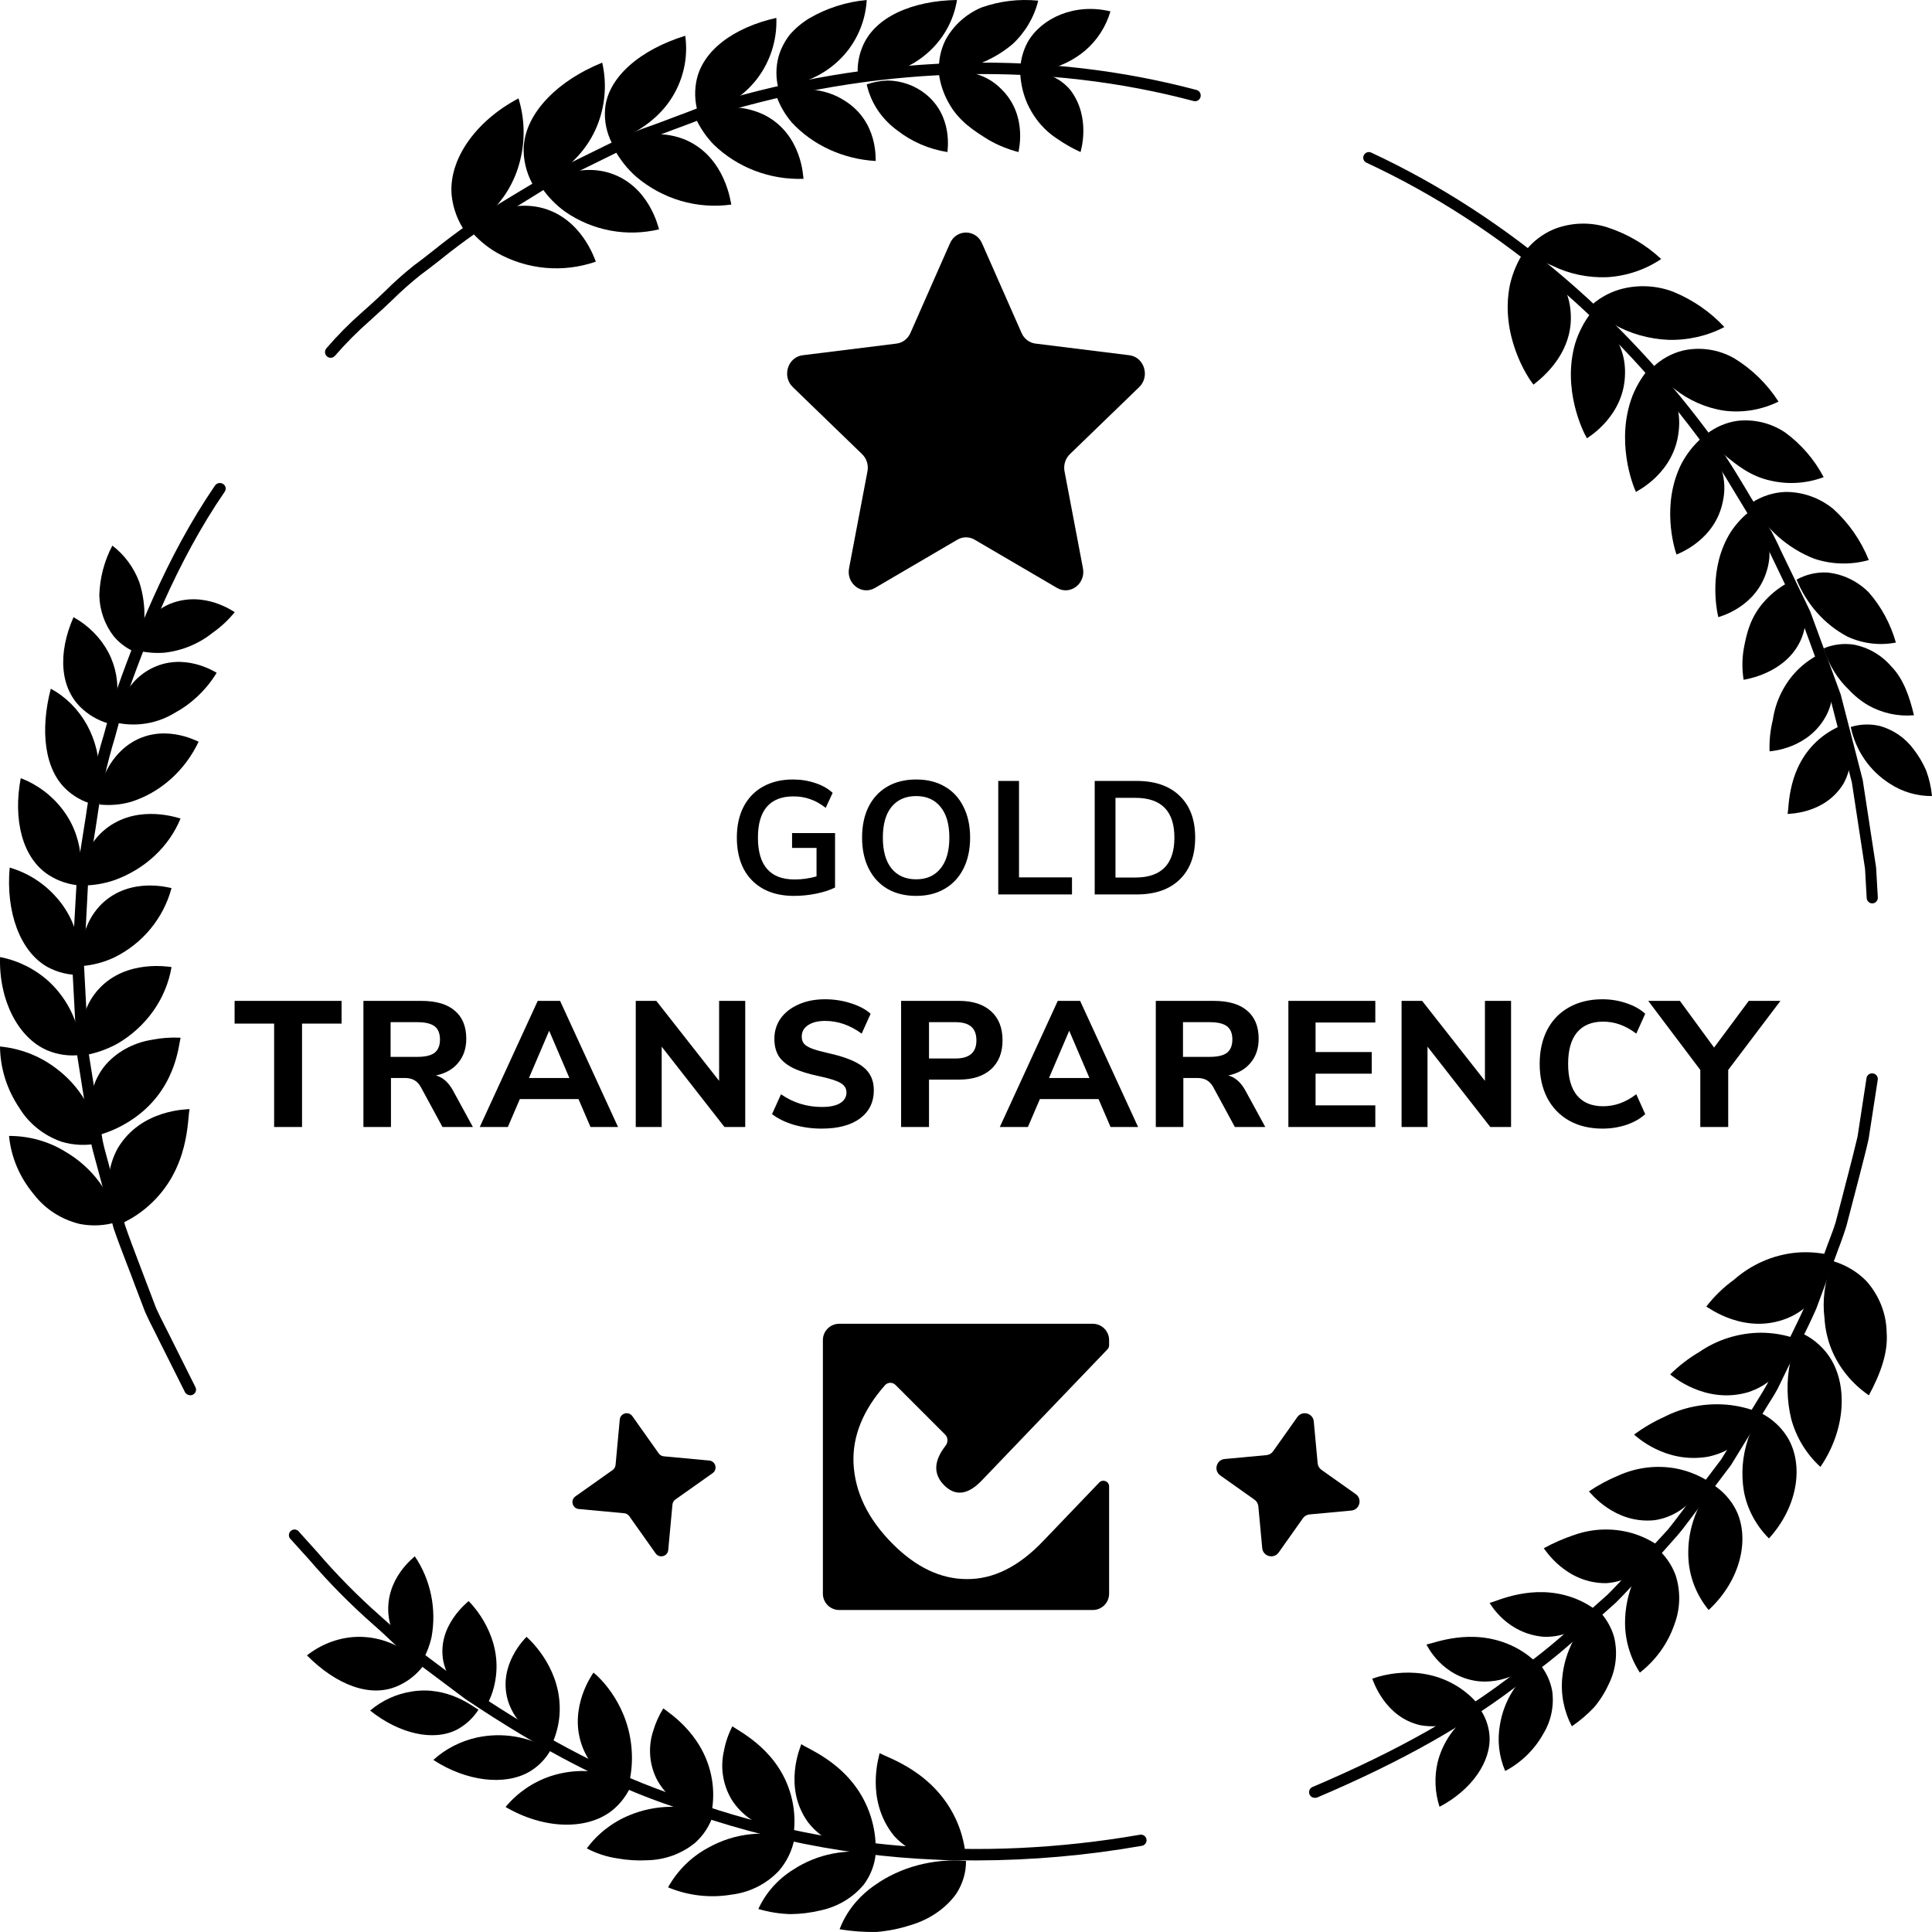 <?xml version="1.0" encoding="utf-8"?>
<svg xmlns="http://www.w3.org/2000/svg" width="108" height="108" viewBox="0 0 108 108" fill="none">
<g clip-path="url(#clip0_2119_1461)">
<path d="M73.496 100.499C73.433 100.499 73.372 100.481 73.32 100.447C73.268 100.413 73.227 100.364 73.204 100.306C73.187 100.268 73.178 100.228 73.178 100.186C73.177 100.145 73.185 100.104 73.2 100.066C73.216 100.027 73.239 99.993 73.268 99.963C73.297 99.933 73.332 99.91 73.371 99.894C78.15 97.862 81.793 95.8 84.832 93.407C86.113 92.495 87.325 91.491 88.458 90.403C88.93 89.977 89.399 89.547 89.878 89.128C90.361 88.647 90.844 88.117 91.313 87.602C91.58 87.309 91.844 87.014 92.115 86.725L93.233 85.508C93.452 85.243 93.668 84.958 93.883 84.669L96.22 81.576L98.245 78.276C98.429 77.98 98.613 77.681 98.784 77.375L99.499 75.904C99.666 75.56 99.846 75.216 100.01 74.873C100.322 74.233 100.635 73.597 100.926 72.948L102.062 69.854C102.125 69.672 102.198 69.486 102.267 69.304C102.389 68.981 102.514 68.654 102.614 68.325L103.031 66.73C103.125 66.348 103.226 65.97 103.326 65.588C103.507 64.901 103.674 64.213 103.837 63.543L104.334 60.298C104.336 60.254 104.348 60.211 104.368 60.172C104.389 60.133 104.417 60.098 104.452 60.07C104.486 60.043 104.526 60.022 104.569 60.011C104.612 59.999 104.657 59.997 104.701 60.004C104.745 60.011 104.788 60.026 104.825 60.05C104.863 60.074 104.895 60.105 104.919 60.142C104.944 60.179 104.96 60.22 104.968 60.264C104.975 60.307 104.973 60.352 104.962 60.394L104.459 63.656C104.306 64.368 104.111 65.059 103.941 65.746C103.84 66.124 103.74 66.503 103.646 66.881L103.229 68.483C103.132 68.826 103 69.17 102.882 69.514C102.812 69.693 102.746 69.858 102.68 70.053L101.534 73.147C101.236 73.835 100.916 74.467 100.6 75.113C100.43 75.457 100.253 75.801 100.093 76.145L99.371 77.633C99.186 77.977 98.995 78.269 98.804 78.575L96.766 81.895L94.414 85.013C94.192 85.309 93.97 85.605 93.72 85.886L92.587 87.165C92.317 87.454 92.053 87.746 91.789 88.035C91.316 88.554 90.826 89.094 90.316 89.599C89.826 90.028 89.361 90.455 88.892 90.881C87.742 91.983 86.511 93 85.21 93.923C82.144 96.329 78.455 98.43 73.621 100.485C73.58 100.498 73.538 100.502 73.496 100.499Z" fill="black"/>
<path d="M104.471 78C105.107 76.815 105.555 75.63 105.465 74.479C105.448 73.432 105.05 72.423 104.337 71.617C103.832 71.097 103.188 70.712 102.472 70.5C102.231 71.041 102.07 71.611 101.992 72.193C101.928 72.695 101.928 73.201 101.992 73.703C102.027 74.289 102.156 74.867 102.375 75.416C102.793 76.449 103.521 77.346 104.471 78Z" fill="black"/>
<path d="M99.944 73.676C100.858 73.295 101.592 72.567 101.988 71.646C102.209 71.187 102.364 70.698 102.449 70.194C101.77 70.017 101.066 69.961 100.368 70.027C99.097 70.158 97.897 70.686 96.932 71.537C96.348 71.959 95.827 72.464 95.383 73.037C95.494 73.084 97.549 74.663 99.944 73.676Z" fill="black"/>
<path d="M101.763 82C103.227 79.856 103.299 77.284 102.207 75.757C101.808 75.204 101.275 74.77 100.661 74.5C100.393 75.01 100.196 75.556 100.075 76.123C99.859 77.177 99.877 78.267 100.128 79.312C100.41 80.353 100.978 81.287 101.763 82Z" fill="black"/>
<path d="M97.707 77.83C99.868 77.141 100.369 75.01 100.43 74.844C99.792 74.618 99.118 74.502 98.439 74.5C97.2 74.507 95.994 74.885 94.985 75.581C94.392 75.93 93.847 76.35 93.364 76.831C93.464 76.897 95.308 78.519 97.707 77.83Z" fill="black"/>
<path d="M98.885 86C100.555 84.165 100.838 81.799 99.894 80.303C99.546 79.756 99.05 79.306 98.458 79C98.142 79.446 97.893 79.93 97.717 80.44C97.4 81.388 97.32 82.392 97.486 83.373C97.671 84.359 98.158 85.272 98.885 86Z" fill="black"/>
<path d="M95.481 81.431C97.628 80.986 98.343 79.136 98.411 78.991C97.812 78.737 97.168 78.578 96.508 78.521C95.299 78.424 94.087 78.663 93.038 79.203C92.433 79.475 91.865 79.809 91.346 80.196C91.435 80.26 93.074 81.846 95.481 81.431Z" fill="black"/>
<path d="M95.514 90C97.334 88.318 97.82 85.987 97.05 84.419C96.761 83.846 96.319 83.356 95.769 83C94.759 84.205 94.266 85.736 94.394 87.279C94.483 88.271 94.872 89.217 95.514 90Z" fill="black"/>
<path d="M92.479 84.981C94.461 84.695 95.309 82.879 95.383 82.731C94.861 82.423 94.29 82.206 93.695 82.09C92.6 81.888 91.469 82.028 90.457 82.49C89.883 82.727 89.336 83.022 88.822 83.369C88.907 83.443 90.251 85.202 92.479 84.981Z" fill="black"/>
<path d="M91.669 93.5C92.558 92.811 93.228 91.879 93.597 90.816C93.935 89.926 93.959 88.948 93.663 88.043C93.438 87.441 93.059 86.909 92.563 86.5C91.471 87.616 90.853 89.113 90.841 90.675C90.836 91.678 91.124 92.66 91.669 93.5Z" fill="black"/>
<path d="M89.78 88.5C91.751 88.381 92.773 86.66 92.86 86.513C92.372 86.153 91.826 85.88 91.245 85.707C90.179 85.401 89.046 85.435 88 85.805C87.412 86.001 86.843 86.25 86.299 86.548C86.372 86.629 87.539 88.514 89.78 88.5Z" fill="black"/>
<path d="M87.87 96.5C88.324 96.189 88.743 95.831 89.12 95.431C89.447 95.041 89.719 94.608 89.929 94.144C90.33 93.34 90.439 92.424 90.239 91.55C90.08 90.963 89.768 90.428 89.333 90C88.191 90.947 87.472 92.303 87.332 93.772C87.238 94.714 87.425 95.662 87.87 96.5Z" fill="black"/>
<path d="M86.317 91.499C88.137 91.544 89.238 90.21 89.327 90.094C88.91 89.759 88.431 89.492 87.912 89.305C85.664 88.506 83.669 89.52 83.271 89.603C83.331 89.69 84.252 91.338 86.317 91.499Z" fill="black"/>
<path d="M84.141 99C85.034 98.53 85.77 97.813 86.261 96.938C86.705 96.218 86.884 95.368 86.77 94.532C86.669 93.967 86.42 93.439 86.048 93C85.468 93.388 84.973 93.89 84.595 94.474C84.217 95.058 83.964 95.713 83.851 96.397C83.689 97.274 83.789 98.179 84.141 99Z" fill="black"/>
<path d="M82.607 93.979C84.449 94.174 85.694 92.961 85.794 92.854C85.407 92.491 84.95 92.19 84.445 91.964C82.232 90.974 80.151 91.867 79.738 91.928C79.776 91.986 80.585 93.72 82.607 93.979Z" fill="black"/>
<path d="M80.47 101C82.265 100.062 83.383 98.459 83.262 96.992C83.215 96.455 83.024 95.939 82.71 95.5C82.135 95.81 81.631 96.235 81.229 96.748C80.826 97.261 80.535 97.851 80.372 98.481C80.172 99.314 80.206 100.185 80.47 101Z" fill="black"/>
<path d="M79.408 96.442C80.006 96.546 80.62 96.51 81.203 96.335C81.785 96.161 82.32 95.853 82.766 95.436C82.406 94.976 81.97 94.583 81.479 94.274C79.342 92.942 77.078 93.704 76.71 93.841C76.754 93.926 77.392 95.994 79.408 96.442Z" fill="black"/>
<path d="M54.577 103.999C48.837 104.029 43.138 103.025 37.752 101.035C34.081 99.811 30.352 97.885 26.023 94.983L23.374 92.999C22.793 92.575 22.244 92.108 21.732 91.603C21.451 91.338 21.17 91.073 20.875 90.822C19.58 89.683 18.367 88.454 17.245 87.143C16.923 86.799 16.598 86.421 16.272 86.067C16.235 86.038 16.206 86.002 16.184 85.961C16.163 85.92 16.151 85.875 16.15 85.829C16.148 85.783 16.156 85.737 16.174 85.694C16.192 85.652 16.218 85.614 16.253 85.582C16.287 85.551 16.327 85.528 16.371 85.514C16.415 85.501 16.461 85.497 16.507 85.503C16.552 85.509 16.596 85.525 16.635 85.55C16.674 85.575 16.706 85.608 16.731 85.647C17.06 86.009 17.387 86.371 17.711 86.734C18.815 88.022 20.007 89.231 21.279 90.351C21.584 90.613 21.872 90.884 22.16 91.156C22.653 91.641 23.181 92.09 23.74 92.497L26.386 94.481C30.65 97.339 34.335 99.23 37.961 100.433C45.844 103.387 54.755 104.12 63.725 102.562C63.766 102.555 63.807 102.556 63.847 102.565C63.888 102.573 63.926 102.59 63.959 102.614C63.993 102.637 64.022 102.667 64.044 102.702C64.066 102.737 64.081 102.776 64.088 102.816C64.096 102.857 64.095 102.899 64.086 102.939C64.077 102.979 64.061 103.018 64.037 103.051C64.013 103.085 63.983 103.114 63.949 103.136C63.914 103.159 63.875 103.174 63.835 103.181C60.778 103.719 57.681 103.993 54.577 103.999Z" fill="black"/>
<path d="M46.935 107.847C47.612 107.96 48.302 108.01 48.992 107.998C49.631 107.946 50.259 107.822 50.86 107.628C51.925 107.323 52.836 106.709 53.437 105.89C53.814 105.323 54.008 104.679 54 104.025C52.163 103.881 50.335 104.367 48.908 105.378C47.984 106.015 47.297 106.873 46.935 107.847Z" fill="black"/>
<path d="M49.979 102.628C51.53 104.32 53.812 103.986 54 103.95C53.955 103.237 53.792 102.537 53.517 101.881C52.307 99.049 49.613 98.269 49.173 98C49.159 98.12 48.332 100.599 49.979 102.628Z" fill="black"/>
<path d="M42.393 106.713C42.975 106.887 43.581 106.984 44.191 107C44.752 106.995 45.31 106.926 45.854 106.797C46.82 106.594 47.681 106.082 48.288 105.348C48.67 104.835 48.9 104.235 48.953 103.611C48.16 103.461 47.342 103.463 46.549 103.618C45.756 103.773 45.005 104.078 44.341 104.514C43.477 105.053 42.8 105.817 42.393 106.713Z" fill="black"/>
<path d="M45.171 101.868C46.523 103.6 48.762 103.509 48.95 103.495C48.971 102.822 48.874 102.151 48.666 101.511C47.755 98.706 45.189 97.798 44.794 97.5C44.769 97.595 43.737 99.887 45.171 101.868Z" fill="black"/>
<path d="M37.346 105.504C38.466 105.971 39.698 106.112 40.896 105.91C41.905 105.789 42.839 105.32 43.536 104.585C43.984 104.069 44.286 103.443 44.411 102.773C43.615 102.527 42.776 102.446 41.947 102.535C41.118 102.623 40.316 102.88 39.59 103.288C38.643 103.797 37.864 104.566 37.346 105.504Z" fill="black"/>
<path d="M40.913 100.622C42.045 102.377 44.184 102.5 44.367 102.5C44.448 101.87 44.418 101.232 44.279 100.611C43.671 97.884 41.303 96.786 40.941 96.5C40.718 96.93 40.559 97.389 40.471 97.864C40.251 98.804 40.409 99.791 40.913 100.622Z" fill="black"/>
<path d="M32.804 103.327C33.335 103.608 33.916 103.798 34.519 103.887C35.07 103.985 35.632 104.02 36.192 103.989C37.174 103.968 38.117 103.623 38.856 103.015C39.337 102.584 39.687 102.039 39.869 101.439C39.126 101.143 38.327 100.994 37.52 101C36.713 101.006 35.916 101.168 35.179 101.475C34.219 101.873 33.397 102.514 32.804 103.327Z" fill="black"/>
<path d="M36.681 99.397C37.577 101.171 39.559 101.48 39.735 101.5C39.872 100.908 39.904 100.298 39.83 99.696C39.511 97.07 37.411 95.758 37.078 95.5C36.836 95.889 36.648 96.309 36.518 96.748C36.228 97.619 36.287 98.567 36.681 99.397Z" fill="black"/>
<path d="M28.262 101.011C30.401 102.265 32.782 102.312 34.183 101.235C34.694 100.832 35.089 100.301 35.327 99.697C34.634 99.321 33.87 99.091 33.084 99.022C32.298 98.953 31.506 99.046 30.757 99.295C29.782 99.626 28.918 100.22 28.262 101.011Z" fill="black"/>
<path d="M32.502 97.492C33.16 99.438 34.929 99.96 35.079 100C35.257 99.396 35.34 98.761 35.325 98.124C35.261 95.365 33.496 93.747 33.176 93.5C33.135 93.569 31.802 95.387 32.502 97.492Z" fill="black"/>
<path d="M24.224 98.381C26.068 99.585 28.229 99.841 29.606 99.034C30.108 98.733 30.514 98.315 30.785 97.822C30.184 97.45 29.506 97.196 28.794 97.077C28.083 96.959 27.352 96.977 26.648 97.131C25.733 97.337 24.895 97.769 24.224 98.381Z" fill="black"/>
<path d="M28.378 95.011C28.899 96.811 30.697 97.453 30.854 97.5C31.09 96.983 31.233 96.431 31.277 95.867C31.454 93.395 29.725 91.762 29.434 91.5C29.371 91.57 27.833 93.045 28.378 95.011Z" fill="black"/>
<path d="M20.691 95.621C22.294 96.908 24.218 97.367 25.545 96.686C26.035 96.422 26.448 96.039 26.747 95.574C26.478 95.438 25.058 94.234 23.035 94.554C22.168 94.684 21.355 95.055 20.691 95.621Z" fill="black"/>
<path d="M24.782 92.864C24.906 93.443 25.183 93.986 25.588 94.445C25.994 94.904 26.516 95.266 27.109 95.5C27.401 95.018 27.597 94.492 27.687 93.947C28.112 91.54 26.482 89.783 26.195 89.5C26.132 89.575 24.409 90.893 24.782 92.864Z" fill="black"/>
<path d="M17.159 92.538C18.774 94.168 20.732 94.972 22.314 94.21C22.87 93.953 23.353 93.551 23.719 93.041C23.322 92.707 22.898 92.412 22.451 92.157C21.638 91.674 20.71 91.45 19.778 91.51C18.829 91.58 17.92 91.937 17.159 92.538Z" fill="black"/>
<path d="M21.712 90.22C21.782 91.003 22.093 91.739 22.596 92.318C22.863 92.599 23.173 92.829 23.513 93C23.799 92.546 24.006 92.041 24.125 91.51C24.267 90.731 24.257 89.929 24.096 89.154C23.935 88.378 23.626 87.645 23.189 87C23.122 87.073 21.556 88.238 21.712 90.22Z" fill="black"/>
<path d="M10.633 77.993C10.571 77.993 10.51 77.977 10.458 77.945C10.405 77.913 10.363 77.868 10.336 77.814L8.846 74.841C8.764 74.665 8.675 74.497 8.589 74.325C8.421 73.998 8.257 73.668 8.11 73.335L7.517 71.778C7.378 71.399 7.235 71.025 7.088 70.65C6.835 69.99 6.581 69.33 6.352 68.663L5.495 65.448C5.445 65.256 5.395 65.07 5.341 64.881C5.245 64.537 5.152 64.194 5.08 63.829L4.302 58.92L4.037 53.945C4.037 53.564 4.062 53.199 4.084 52.838L4.302 48.971C4.377 48.242 4.494 47.523 4.609 46.829C4.673 46.447 4.734 46.062 4.791 45.677C5.004 44.118 5.344 42.576 5.806 41.067C5.974 40.452 6.145 39.837 6.299 39.214C7.528 35.673 9.286 31.132 12.015 27.147C12.038 27.112 12.069 27.081 12.104 27.057C12.139 27.033 12.179 27.016 12.222 27.007C12.264 26.998 12.308 26.998 12.351 27.005C12.393 27.013 12.434 27.029 12.47 27.052C12.506 27.074 12.537 27.104 12.562 27.139C12.586 27.174 12.602 27.212 12.611 27.253C12.619 27.294 12.618 27.337 12.61 27.377C12.601 27.418 12.583 27.457 12.559 27.491C9.861 31.417 8.125 35.91 6.913 39.386C6.767 39.984 6.595 40.606 6.424 41.229C5.973 42.71 5.64 44.223 5.427 45.753C5.37 46.152 5.306 46.54 5.241 46.929C5.13 47.616 5.013 48.321 4.941 49.016L4.741 52.873C4.72 53.217 4.698 53.581 4.695 53.932L4.955 58.858L5.731 63.723C5.795 64.049 5.888 64.386 5.981 64.723C6.034 64.912 6.088 65.105 6.134 65.297L6.988 68.487C7.206 69.127 7.456 69.78 7.703 70.433C7.846 70.808 7.992 71.186 8.132 71.564L8.721 73.111C8.857 73.421 9.018 73.737 9.179 74.053L9.443 74.576L10.929 77.55C10.953 77.597 10.963 77.65 10.96 77.703C10.956 77.756 10.939 77.807 10.91 77.852C10.881 77.896 10.841 77.933 10.793 77.959C10.745 77.985 10.691 77.999 10.636 78L10.633 77.993Z" fill="black"/>
<path d="M0.505 63.5C0.62 64.693 1.104 65.829 1.896 66.768C2.516 67.581 3.419 68.165 4.449 68.418C5.152 68.558 5.881 68.518 6.561 68.304C6.387 67.499 6.039 66.736 5.54 66.062C5.04 65.387 4.399 64.816 3.656 64.382C2.721 63.803 1.625 63.496 0.505 63.5Z" fill="black"/>
<path d="M6.582 64.187C5.469 66.212 6.454 68.326 6.547 68.5C7.195 68.237 7.794 67.863 8.319 67.394C10.63 65.34 10.467 62.506 10.598 62C10.506 62.018 7.89 61.986 6.582 64.187Z" fill="black"/>
<path d="M0 58.5C0.013 59.715 0.386 60.902 1.074 61.923C1.605 62.802 2.442 63.474 3.438 63.823C4.123 64.028 4.852 64.055 5.551 63.902C5.463 63.074 5.198 62.271 4.772 61.545C4.346 60.818 3.769 60.183 3.077 59.678C2.188 59.015 1.121 58.607 0 58.5Z" fill="black"/>
<path d="M5.819 59.626C4.481 61.363 5.273 63.336 5.341 63.5C6.031 63.321 6.681 63.037 7.265 62.661C9.825 61.028 9.982 58.445 10.094 58.009C9.553 57.981 9.011 58.02 8.483 58.126C7.413 58.3 6.459 58.837 5.819 59.626Z" fill="black"/>
<path d="M0.003 53.5C-0.07 55.926 1.025 58.024 2.642 58.715C3.24 58.967 3.897 59.054 4.542 58.968C4.538 58.194 4.373 57.429 4.058 56.72C3.742 56.011 3.283 55.373 2.709 54.845C1.949 54.161 1.013 53.696 0.003 53.5Z" fill="black"/>
<path d="M5.519 55.288C4.092 56.853 4.634 58.835 4.684 59C5.339 58.884 5.969 58.665 6.546 58.352C7.352 57.885 8.041 57.259 8.566 56.518C9.091 55.777 9.44 54.938 9.589 54.058C9.471 54.055 7.067 53.601 5.519 55.288Z" fill="black"/>
<path d="M0.542 48.5C0.317 50.971 1.118 53.201 2.662 54.06C3.24 54.37 3.889 54.522 4.542 54.498C4.498 54.15 4.757 51.923 3.118 50.123C2.424 49.348 1.532 48.786 0.542 48.5Z" fill="black"/>
<path d="M5.723 50.493C4.285 51.881 4.519 53.846 4.621 54C5.225 53.945 5.814 53.787 6.362 53.534C7.151 53.151 7.847 52.606 8.404 51.935C8.96 51.264 9.364 50.483 9.589 49.645C9.48 49.631 7.314 48.998 5.723 50.493Z" fill="black"/>
<path d="M1.16 43.5C0.722 45.8 1.236 47.954 2.718 48.911C3.251 49.256 3.866 49.458 4.501 49.5C4.467 49.162 4.912 47.099 3.505 45.262C2.906 44.469 2.094 43.858 1.16 43.5Z" fill="black"/>
<path d="M6.049 46.229C4.401 47.433 4.491 49.33 4.585 49.5C5.202 49.501 5.814 49.4 6.392 49.203C7.236 48.899 8.002 48.435 8.639 47.842C9.277 47.248 9.772 46.537 10.093 45.755C9.996 45.745 7.838 44.945 6.049 46.229Z" fill="black"/>
<path d="M2.84 38.5C2.232 40.828 2.47 43.09 3.808 44.223C4.275 44.628 4.827 44.895 5.414 45C5.496 44.465 5.541 43.923 5.55 43.38C5.575 42.375 5.336 41.383 4.862 40.523C4.376 39.651 3.675 38.95 2.84 38.5Z" fill="black"/>
<path d="M7.231 41.592C6.531 42.08 6.002 42.799 5.725 43.637C5.59 44.067 5.533 44.52 5.557 44.972C6.145 45.037 6.74 44.988 7.312 44.827C8.127 44.57 8.884 44.139 9.536 43.56C10.188 42.981 10.721 42.267 11.103 41.461C10.983 41.42 9.042 40.364 7.231 41.592Z" fill="black"/>
<path d="M4.11 34.5C3.224 36.512 3.322 38.525 4.653 39.672C5.107 40.073 5.665 40.358 6.273 40.5C6.428 40.035 6.512 39.551 6.523 39.065C6.641 38.176 6.48 37.275 6.06 36.469C5.626 35.653 4.95 34.97 4.11 34.5Z" fill="black"/>
<path d="M8.414 37.393C7.697 37.773 7.131 38.403 6.814 39.172C6.671 39.57 6.586 39.987 6.561 40.41C7.112 40.522 7.679 40.529 8.234 40.432C8.777 40.335 9.299 40.137 9.775 39.847C10.208 39.612 10.613 39.323 10.978 38.985C11.418 38.586 11.8 38.122 12.112 37.609C12.025 37.566 10.258 36.415 8.414 37.393Z" fill="black"/>
<path d="M6.281 30.5C5.831 31.351 5.581 32.303 5.551 33.276C5.57 34.115 5.855 34.924 6.361 35.574C6.719 35.997 7.175 36.316 7.685 36.5C8.165 35.239 8.203 33.84 7.791 32.553C7.486 31.73 6.961 31.017 6.281 30.5Z" fill="black"/>
<path d="M9.542 33.74C9.152 33.899 8.798 34.127 8.497 34.414C8.265 34.664 8.071 34.944 7.919 35.246C7.748 35.59 7.63 35.957 7.57 36.334C8.097 36.476 8.645 36.528 9.19 36.486C10.186 36.375 11.126 35.985 11.896 35.364C12.358 35.04 12.771 34.654 13.122 34.219C13.028 34.175 11.415 33.009 9.542 33.74Z" fill="black"/>
<path d="M18.483 20C18.409 20 18.338 19.974 18.281 19.926C18.249 19.899 18.223 19.866 18.203 19.829C18.184 19.791 18.173 19.75 18.169 19.709C18.166 19.666 18.17 19.624 18.183 19.584C18.196 19.544 18.216 19.507 18.243 19.474C18.86 18.754 19.527 18.08 20.239 17.457L20.631 17.107C20.929 16.844 21.215 16.571 21.5 16.301C22.012 15.791 22.551 15.309 23.114 14.858C23.481 14.587 23.843 14.309 24.2 14.024C25.585 12.908 27.045 11.892 28.57 10.984L29.985 10.132C30.457 9.816 30.953 9.541 31.47 9.309L34.431 7.852C35.073 7.524 35.738 7.245 36.42 7.018C36.764 6.889 37.145 6.759 37.502 6.615C37.859 6.472 38.189 6.367 38.509 6.237C39.212 5.947 39.937 5.712 40.677 5.537C49.537 3.008 58.606 2.829 66.886 5.029C66.967 5.05 67.036 5.103 67.078 5.176C67.12 5.25 67.132 5.337 67.111 5.419C67.09 5.501 67.038 5.572 66.966 5.615C66.894 5.658 66.809 5.67 66.728 5.649C58.555 3.477 49.599 3.652 40.828 6.16C40.113 6.332 39.412 6.56 38.732 6.843C38.389 6.973 38.045 7.102 37.719 7.221C37.392 7.341 36.997 7.498 36.626 7.628C35.964 7.842 35.319 8.107 34.695 8.419L31.703 9.891C31.212 10.113 30.74 10.375 30.291 10.675L28.876 11.551C27.376 12.447 25.94 13.449 24.578 14.55C24.234 14.826 23.863 15.103 23.503 15.373C22.953 15.811 22.427 16.279 21.926 16.774C21.637 17.05 21.345 17.324 21.046 17.59L20.661 17.94C19.973 18.545 19.325 19.197 18.724 19.891C18.694 19.926 18.657 19.954 18.615 19.973C18.574 19.992 18.529 20.001 18.483 20Z" fill="black"/>
<path d="M28.984 5.5C26.559 6.783 25.042 8.957 25.253 10.968C25.34 11.703 25.61 12.403 26.039 13C26.323 12.71 28.464 11.586 29.091 8.907C29.363 7.783 29.326 6.604 28.984 5.5Z" fill="black"/>
<path d="M30.153 11.588C27.972 11.127 26.326 12.627 26.243 12.821C26.666 13.34 27.177 13.777 27.752 14.114C28.59 14.591 29.518 14.883 30.476 14.972C31.434 15.06 32.399 14.942 33.309 14.626C33.25 14.519 32.513 12.111 30.153 11.588Z" fill="black"/>
<path d="M33.664 3.5C31.056 4.562 29.234 6.469 29.272 8.454C29.291 9.176 29.505 9.88 29.894 10.5C30.214 10.245 32.558 9.332 33.46 6.823C33.846 5.754 33.917 4.605 33.664 3.5Z" fill="black"/>
<path d="M34.105 9.678C32.083 9.04 30.378 10.306 30.28 10.488C30.637 11.012 31.083 11.469 31.598 11.838C32.354 12.361 33.212 12.719 34.115 12.888C35.018 13.057 35.947 13.034 36.841 12.82C36.801 12.722 36.305 10.39 34.105 9.678Z" fill="black"/>
<path d="M38.305 2C35.823 2.762 33.961 4.308 33.823 6.111C33.774 6.761 33.906 7.411 34.206 8C34.525 7.802 36.763 7.156 37.823 4.984C38.281 4.051 38.449 3.017 38.305 2Z" fill="black"/>
<path d="M38.351 7.829C37.48 7.461 36.515 7.4 35.607 7.655C35.137 7.772 34.697 7.991 34.318 8.298C34.634 8.891 35.051 9.423 35.549 9.867C36.283 10.493 37.135 10.956 38.053 11.226C38.97 11.496 39.933 11.568 40.879 11.435C40.843 11.317 40.562 8.807 38.351 7.829Z" fill="black"/>
<path d="M43.398 1C41.041 1.527 39.205 2.831 38.912 4.622C38.805 5.252 38.864 5.899 39.084 6.5C39.589 6.326 40.081 6.115 40.556 5.87C41.443 5.419 42.181 4.724 42.681 3.868C43.188 2.998 43.436 2.004 43.398 1Z" fill="black"/>
<path d="M42.794 6.458C41.985 6.047 41.058 5.907 40.158 6.06C39.696 6.135 39.254 6.3 38.86 6.546C39.112 7.116 39.465 7.638 39.903 8.089C40.559 8.724 41.343 9.22 42.205 9.548C43.068 9.876 43.99 10.029 44.916 9.996C44.891 9.87 44.837 7.551 42.794 6.458Z" fill="black"/>
<path d="M48.449 0C47.314 0.105 46.218 0.453 45.244 1.02C44.832 1.27 44.464 1.579 44.151 1.937C43.869 2.299 43.658 2.707 43.528 3.141C43.36 3.75 43.36 4.391 43.528 5C44.065 4.885 44.589 4.719 45.091 4.504C46.039 4.147 46.859 3.537 47.452 2.746C48.05 1.94 48.395 0.987 48.449 0Z" fill="black"/>
<path d="M47.211 5.624C46.662 5.269 46.018 5.057 45.347 5.01C44.676 4.963 44.004 5.083 43.402 5.358C43.59 5.897 43.882 6.402 44.264 6.849C44.846 7.477 45.561 7.992 46.367 8.361C47.173 8.731 48.053 8.948 48.953 9C48.935 8.898 49.097 6.796 47.211 5.624Z" fill="black"/>
<path d="M53.495 0C50.987 0.038 48.851 0.959 48.193 2.662C47.957 3.248 47.887 3.881 47.989 4.5C48.551 4.445 49.103 4.321 49.629 4.13C50.627 3.869 51.522 3.344 52.205 2.62C52.897 1.879 53.344 0.97 53.495 0V0Z" fill="black"/>
<path d="M51.739 5.254C51.139 4.775 50.387 4.509 49.607 4.5C49.212 4.516 48.822 4.589 48.449 4.716C48.563 5.227 48.771 5.715 49.064 6.156C49.355 6.588 49.721 6.97 50.147 7.282C50.959 7.918 51.929 8.338 52.962 8.5C52.962 8.406 53.288 6.491 51.739 5.254Z" fill="black"/>
<path d="M58.037 0.037C56.96 -0.072 55.871 0.06 54.854 0.423C53.997 0.789 53.294 1.426 52.857 2.229C52.582 2.78 52.456 3.389 52.492 4C54.003 3.973 55.457 3.431 56.599 2.47C57.31 1.81 57.809 0.965 58.037 0.037Z" fill="black"/>
<path d="M55.946 4.952C54.535 3.548 52.645 4.109 52.486 4.119C52.557 4.671 52.732 5.205 53.002 5.698C53.583 6.784 54.474 7.325 55.257 7.815C55.779 8.117 56.344 8.347 56.934 8.5C56.941 8.401 57.468 6.411 55.946 4.952Z" fill="black"/>
<path d="M62.075 0.636C60.086 0.154 58.225 1.004 57.456 2.339C57.182 2.837 57.035 3.403 57.028 3.979C58.341 4.101 59.648 3.683 60.678 2.811C61.335 2.247 61.821 1.491 62.075 0.636Z" fill="black"/>
<path d="M59.839 5.039C58.757 3.748 57.164 4.025 57.028 4.025C57.048 4.557 57.153 5.081 57.338 5.573C57.691 6.472 58.293 7.227 59.061 7.733C59.487 8.031 59.936 8.288 60.403 8.5C60.422 8.409 60.992 6.567 59.839 5.039Z" fill="black"/>
<path d="M104.66 50.5C104.58 50.499 104.504 50.468 104.446 50.413C104.388 50.358 104.354 50.283 104.349 50.203L104.257 48.566L103.52 43.736L102.304 39.001L100.623 34.409L98.957 30.942C98.807 30.628 98.656 30.313 98.496 30.006L97.652 28.639C97.454 28.318 97.26 27.994 97.061 27.666C96.696 27.058 96.331 26.449 95.941 25.858C90.757 18.438 84.002 12.641 76.386 9.095C76.349 9.078 76.315 9.054 76.287 9.023C76.26 8.993 76.238 8.958 76.224 8.92C76.21 8.881 76.204 8.84 76.206 8.799C76.208 8.758 76.218 8.718 76.236 8.681C76.271 8.607 76.334 8.548 76.411 8.52C76.488 8.491 76.574 8.494 76.649 8.528C84.354 12.121 91.204 17.991 96.457 25.503C96.857 26.111 97.229 26.726 97.598 27.341C97.792 27.683 97.987 27.99 98.185 28.308L99.029 29.712C99.203 30.053 99.37 30.364 99.507 30.686L101.187 34.167L102.895 38.816L104.127 43.599L104.875 48.491L104.971 50.158C104.974 50.2 104.969 50.243 104.956 50.283C104.943 50.323 104.922 50.36 104.894 50.391C104.866 50.423 104.833 50.449 104.795 50.468C104.757 50.486 104.716 50.497 104.674 50.5H104.66Z" fill="black"/>
<path d="M92.86 14.479C92.013 13.684 90.983 13.078 89.847 12.706C88.872 12.398 87.81 12.437 86.864 12.813C86.235 13.078 85.692 13.49 85.29 14.009C85.737 14.351 86.233 14.633 86.764 14.847C87.712 15.315 88.778 15.539 89.85 15.495C90.937 15.427 91.981 15.075 92.86 14.479Z" fill="black"/>
<path d="M87.798 17.415C87.725 16.436 87.272 15.519 86.527 14.842C86.145 14.501 85.71 14.217 85.239 14C84.844 14.584 84.562 15.231 84.408 15.91C83.824 18.73 85.416 21.148 85.726 21.5C85.829 21.391 88.016 19.925 87.798 17.415Z" fill="black"/>
<path d="M96.392 18.282C95.623 17.446 94.653 16.775 93.552 16.317C92.602 15.948 91.533 15.899 90.546 16.18C89.88 16.378 89.285 16.729 88.822 17.199C89.236 17.567 89.706 17.882 90.218 18.135C91.128 18.652 92.173 18.949 93.252 18.997C94.354 19.028 95.443 18.78 96.392 18.282Z" fill="black"/>
<path d="M90.84 20.883C90.892 18.664 89.076 17.585 88.925 17.5C88.541 18.007 88.247 18.58 88.055 19.192C87.313 21.756 88.492 24.141 88.712 24.5C88.811 24.426 90.814 23.235 90.84 20.883Z" fill="black"/>
<path d="M99.42 22.449C98.778 21.455 97.926 20.624 96.928 20.019C96.059 19.531 95.049 19.381 94.081 19.595C93.432 19.755 92.837 20.09 92.355 20.565C92.71 21.011 93.124 21.402 93.586 21.728C94.4 22.379 95.363 22.803 96.383 22.957C97.421 23.09 98.475 22.914 99.42 22.449Z" fill="black"/>
<path d="M93.843 24.081C94.097 21.857 92.398 20.612 92.264 20.5C91.843 20.971 91.504 21.515 91.263 22.11C90.298 24.61 91.263 27.111 91.45 27.5C91.537 27.433 93.606 26.437 93.843 24.081Z" fill="black"/>
<path d="M101.944 26.673C101.423 25.686 100.688 24.833 99.793 24.177C99.004 23.648 98.056 23.418 97.116 23.526C96.484 23.617 95.886 23.876 95.383 24.276C95.685 24.723 96.045 25.127 96.454 25.476C97.1 25.998 97.862 26.636 99.017 26.877C99.992 27.094 101.007 27.023 101.944 26.673Z" fill="black"/>
<path d="M96.314 28.004C96.752 25.938 95.216 24.619 95.103 24.5C94.656 24.901 94.282 25.38 93.998 25.915C92.857 28.171 93.577 30.608 93.719 31C93.826 30.945 95.893 30.199 96.314 28.004Z" fill="black"/>
<path d="M104.467 31.308C104.027 30.213 103.35 29.237 102.488 28.456C101.716 27.823 100.755 27.485 99.77 27.5C99.108 27.533 98.465 27.745 97.906 28.114C98.687 29.548 99.93 30.653 101.418 31.233C102.406 31.562 103.465 31.587 104.467 31.308Z" fill="black"/>
<path d="M98.764 31.909C99.361 30 98.008 28.63 97.92 28.5C97.465 28.837 97.07 29.254 96.755 29.731C95.476 31.753 95.963 34.114 96.054 34.5C96.148 34.463 98.16 33.948 98.764 31.909Z" fill="black"/>
<path d="M105.981 35.92C105.683 34.875 105.167 33.917 104.471 33.121C103.828 32.476 103.003 32.083 102.127 32.003C101.539 31.976 100.954 32.113 100.43 32.401C101.001 33.795 102.012 34.926 103.285 35.593C104.135 35.982 105.072 36.095 105.981 35.92Z" fill="black"/>
<path d="M100.654 35.803C100.831 35.408 100.927 34.989 100.935 34.564C100.915 34.216 100.837 33.873 100.701 33.547C100.553 33.172 100.343 32.819 100.078 32.5C99.548 32.774 99.078 33.131 98.688 33.553C97.831 34.472 97.627 35.45 97.47 36.305C97.379 36.867 97.379 37.438 97.47 38C97.561 37.977 99.793 37.671 100.654 35.803Z" fill="black"/>
<path d="M106.991 39.983C106.741 38.92 106.389 37.938 105.745 37.277C105.189 36.623 104.435 36.184 103.607 36.032C103.045 35.951 102.471 36.024 101.944 36.244C102.087 36.715 102.293 37.164 102.555 37.577C102.777 37.931 103.039 38.255 103.338 38.541C103.663 38.894 104.036 39.195 104.446 39.434C105.225 39.87 106.109 40.06 106.991 39.983Z" fill="black"/>
<path d="M102.104 39.972C102.98 38.239 101.918 36.641 101.858 36.5C101.336 36.74 100.861 37.073 100.456 37.482C99.726 38.235 99.253 39.2 99.103 40.239C98.96 40.815 98.898 41.407 98.92 42C99.033 41.989 101.122 41.852 102.104 39.972Z" fill="black"/>
<path d="M108 44.5C107.953 44.011 107.843 43.53 107.673 43.069C107.491 42.65 107.258 42.256 106.98 41.895C106.507 41.248 105.828 40.782 105.057 40.576C104.528 40.456 103.977 40.478 103.458 40.639C103.591 41.287 103.853 41.901 104.227 42.445C104.601 42.989 105.08 43.451 105.636 43.804C106.339 44.266 107.161 44.508 108 44.5Z" fill="black"/>
<path d="M103.05 43.809C103.913 42.257 103.15 40.635 103.081 40.5C102.574 40.69 102.104 40.968 101.691 41.321C99.905 42.863 100.021 45.105 99.925 45.5C100.007 45.483 102.017 45.504 103.05 43.809Z" fill="black"/>
<path d="M53.105 13.599C53.457 12.8 54.543 12.8 54.895 13.599L57.107 18.615C57.25 18.941 57.545 19.165 57.886 19.207L63.129 19.858C63.964 19.961 64.3 21.041 63.682 21.639L59.806 25.389C59.554 25.633 59.441 25.996 59.508 26.347L60.537 31.765C60.701 32.628 59.823 33.296 59.089 32.866L54.481 30.168C54.182 29.993 53.818 29.993 53.519 30.168L48.911 32.866C48.177 33.296 47.299 32.628 47.463 31.765L48.492 26.347C48.559 25.996 48.446 25.633 48.194 25.389L44.318 21.639C43.7 21.041 44.036 19.961 44.871 19.858L50.114 19.207C50.455 19.165 50.75 18.941 50.893 18.615L53.105 13.599Z" fill="black"/>
<path d="M15.324 63V57.22H13.114V55.95H19.094V57.22H16.884V63H15.324ZM26.435 63H24.735L23.515 60.75C23.415 60.577 23.295 60.453 23.155 60.38C23.015 60.3 22.838 60.26 22.625 60.26H21.855V63H20.315V55.95H23.555C24.382 55.95 25.005 56.133 25.425 56.5C25.852 56.86 26.065 57.383 26.065 58.07C26.065 58.603 25.915 59.05 25.615 59.41C25.322 59.77 24.905 60.007 24.365 60.12C24.732 60.213 25.042 60.477 25.295 60.91L26.435 63ZM23.325 59.08C23.772 59.08 24.095 59.003 24.295 58.85C24.495 58.69 24.595 58.443 24.595 58.11C24.595 57.77 24.495 57.523 24.295 57.37C24.095 57.217 23.772 57.14 23.325 57.14H21.835V59.08H23.325ZM33.009 63L32.339 61.44H29.059L28.389 63H26.819L30.059 55.95H31.309L34.549 63H33.009ZM29.569 60.26H31.829L30.699 57.62L29.569 60.26ZM40.199 55.95H41.659V63H40.499L36.989 58.51V63H35.539V55.95H36.689L40.199 60.42V55.95ZM45.928 63.09C45.395 63.09 44.882 63.02 44.388 62.88C43.895 62.733 43.485 62.533 43.158 62.28L43.658 61.17C44.338 61.643 45.102 61.88 45.948 61.88C46.388 61.88 46.725 61.81 46.958 61.67C47.198 61.523 47.318 61.323 47.318 61.07C47.318 60.843 47.208 60.667 46.988 60.54C46.775 60.413 46.392 60.29 45.838 60.17C45.218 60.043 44.722 59.89 44.348 59.71C43.982 59.53 43.712 59.31 43.538 59.05C43.372 58.783 43.288 58.457 43.288 58.07C43.288 57.643 43.405 57.263 43.638 56.93C43.878 56.597 44.212 56.337 44.638 56.15C45.065 55.957 45.558 55.86 46.118 55.86C46.618 55.86 47.098 55.933 47.558 56.08C48.025 56.227 48.395 56.423 48.668 56.67L48.168 57.78C47.522 57.307 46.842 57.07 46.128 57.07C45.722 57.07 45.402 57.15 45.168 57.31C44.935 57.463 44.818 57.677 44.818 57.95C44.818 58.11 44.862 58.243 44.948 58.35C45.042 58.45 45.192 58.54 45.398 58.62C45.612 58.7 45.912 58.783 46.298 58.87C47.205 59.07 47.855 59.327 48.248 59.64C48.648 59.953 48.848 60.387 48.848 60.94C48.848 61.607 48.592 62.133 48.078 62.52C47.565 62.9 46.848 63.09 45.928 63.09ZM50.372 55.95H53.612C54.379 55.95 54.975 56.143 55.402 56.53C55.829 56.917 56.042 57.457 56.042 58.15C56.042 58.843 55.829 59.383 55.402 59.77C54.975 60.157 54.379 60.35 53.612 60.35H51.932V63H50.372V55.95ZM53.412 59.17C54.192 59.17 54.582 58.833 54.582 58.16C54.582 57.813 54.485 57.557 54.292 57.39C54.099 57.223 53.805 57.14 53.412 57.14H51.932V59.17H53.412ZM62.08 63L61.41 61.44H58.13L57.46 63H55.89L59.13 55.95H60.38L63.62 63H62.08ZM58.64 60.26H60.9L59.77 57.62L58.64 60.26ZM70.73 63H69.03L67.81 60.75C67.71 60.577 67.59 60.453 67.45 60.38C67.31 60.3 67.133 60.26 66.92 60.26H66.15V63H64.61V55.95H67.85C68.676 55.95 69.3 56.133 69.72 56.5C70.146 56.86 70.36 57.383 70.36 58.07C70.36 58.603 70.21 59.05 69.91 59.41C69.616 59.77 69.2 60.007 68.66 60.12C69.026 60.213 69.336 60.477 69.59 60.91L70.73 63ZM67.62 59.08C68.066 59.08 68.39 59.003 68.59 58.85C68.79 58.69 68.89 58.443 68.89 58.11C68.89 57.77 68.79 57.523 68.59 57.37C68.39 57.217 68.066 57.14 67.62 57.14H66.13V59.08H67.62ZM72.021 63V55.95H76.881V57.16H73.541V58.81H76.681V60.02H73.541V61.79H76.881V63H72.021ZM83.009 55.95H84.469V63H83.309L79.799 58.51V63H78.349V55.95H79.499L83.009 60.42V55.95ZM89.579 63.09C88.865 63.09 88.242 62.94 87.709 62.64C87.182 62.34 86.775 61.917 86.489 61.37C86.209 60.823 86.069 60.19 86.069 59.47C86.069 58.75 86.209 58.117 86.489 57.57C86.775 57.023 87.182 56.603 87.709 56.31C88.242 56.01 88.865 55.86 89.579 55.86C90.045 55.86 90.492 55.933 90.918 56.08C91.345 56.22 91.695 56.417 91.969 56.67L91.469 57.78C91.162 57.547 90.855 57.377 90.549 57.27C90.249 57.163 89.935 57.11 89.609 57.11C88.982 57.11 88.499 57.31 88.159 57.71C87.825 58.11 87.659 58.697 87.659 59.47C87.659 60.243 87.825 60.833 88.159 61.24C88.499 61.64 88.982 61.84 89.609 61.84C89.935 61.84 90.249 61.787 90.549 61.68C90.855 61.573 91.162 61.403 91.469 61.17L91.969 62.28C91.695 62.533 91.345 62.733 90.918 62.88C90.492 63.02 90.045 63.09 89.579 63.09ZM99.528 55.95L96.608 59.81V63H95.048V59.81L92.138 55.95H93.908L95.818 58.56L97.758 55.95H99.528Z" fill="black"/>
<path d="M72.521 79.215C72.794 78.83 73.398 78.992 73.441 79.462L73.658 81.798C73.672 81.945 73.749 82.079 73.87 82.165L75.785 83.521C76.17 83.794 76.008 84.398 75.538 84.441L73.202 84.658C73.055 84.672 72.921 84.749 72.835 84.87L71.479 86.785C71.206 87.17 70.602 87.008 70.559 86.538L70.342 84.202C70.328 84.055 70.251 83.921 70.13 83.835L68.215 82.479C67.83 82.206 67.992 81.602 68.462 81.559L70.798 81.342C70.945 81.328 71.079 81.251 71.165 81.13L72.521 79.215Z" fill="black"/>
<path d="M34.645 79.353C34.679 78.994 35.141 78.87 35.35 79.165L36.825 81.247C36.89 81.34 36.993 81.399 37.106 81.409L39.647 81.645C40.006 81.679 40.13 82.141 39.836 82.35L37.753 83.825C37.66 83.89 37.601 83.993 37.59 84.106L37.355 86.647C37.321 87.006 36.859 87.13 36.65 86.835L35.175 84.753C35.11 84.66 35.007 84.601 34.894 84.591L32.353 84.355C31.994 84.321 31.87 83.859 32.164 83.65L34.247 82.175C34.34 82.11 34.399 82.007 34.41 81.894L34.645 79.353Z" fill="black"/>
<path d="M46.68 46.571V49.613C46.392 49.757 46.041 49.871 45.627 49.955C45.219 50.039 44.802 50.081 44.376 50.081C43.722 50.081 43.155 49.952 42.675 49.694C42.195 49.43 41.826 49.055 41.568 48.569C41.316 48.077 41.19 47.495 41.19 46.823C41.19 46.157 41.316 45.581 41.568 45.095C41.826 44.603 42.189 44.228 42.657 43.97C43.131 43.706 43.686 43.574 44.322 43.574C44.766 43.574 45.183 43.64 45.573 43.772C45.963 43.898 46.287 44.081 46.545 44.321L46.158 45.158C45.864 44.93 45.573 44.768 45.285 44.672C45.003 44.57 44.691 44.519 44.349 44.519C43.695 44.519 43.2 44.714 42.864 45.104C42.534 45.488 42.369 46.061 42.369 46.823C42.369 48.383 43.053 49.163 44.421 49.163C44.829 49.163 45.237 49.106 45.645 48.992V47.399H44.277V46.571H46.68ZM51.215 50.081C50.597 50.081 50.06 49.949 49.604 49.685C49.154 49.421 48.806 49.043 48.56 48.551C48.314 48.059 48.191 47.483 48.191 46.823C48.191 46.163 48.311 45.59 48.551 45.104C48.797 44.612 49.148 44.234 49.604 43.97C50.06 43.706 50.597 43.574 51.215 43.574C51.833 43.574 52.367 43.706 52.817 43.97C53.273 44.234 53.621 44.612 53.861 45.104C54.107 45.59 54.23 46.163 54.23 46.823C54.23 47.483 54.107 48.059 53.861 48.551C53.615 49.043 53.264 49.421 52.808 49.685C52.358 49.949 51.827 50.081 51.215 50.081ZM51.215 49.154C51.797 49.154 52.25 48.953 52.574 48.551C52.904 48.149 53.069 47.573 53.069 46.823C53.069 46.073 52.904 45.5 52.574 45.104C52.25 44.702 51.797 44.501 51.215 44.501C50.627 44.501 50.168 44.702 49.838 45.104C49.514 45.5 49.352 46.073 49.352 46.823C49.352 47.573 49.514 48.149 49.838 48.551C50.168 48.953 50.627 49.154 51.215 49.154ZM55.803 50V43.655H56.964V49.046H59.925V50H55.803ZM61.195 43.655H63.535C64.573 43.655 65.377 43.934 65.947 44.492C66.523 45.044 66.811 45.821 66.811 46.823C66.811 47.825 66.523 48.605 65.947 49.163C65.377 49.721 64.573 50 63.535 50H61.195V43.655ZM63.463 49.055C64.921 49.055 65.65 48.311 65.65 46.823C65.65 45.341 64.921 44.6 63.463 44.6H62.356V49.055H63.463Z" fill="black"/>
<path d="M46.912 74C46.408 74 46 74.408 46 74.912V89.088C46 89.592 46.408 90 46.912 90H61.088C61.592 90 62 89.592 62 89.088V83.095C62 82.806 61.648 82.665 61.449 82.873L58.289 86.171C56.939 87.58 55.529 88.28 54.061 88.272C52.604 88.276 51.221 87.623 49.91 86.313C48.519 84.921 47.786 83.411 47.711 81.783C47.652 80.28 48.239 78.83 49.471 77.435C49.628 77.258 49.896 77.256 50.062 77.422L52.837 80.197C53.002 80.362 53.004 80.631 52.859 80.815C52.189 81.672 52.164 82.41 52.783 83.03C53.41 83.656 54.108 83.567 54.88 82.762L61.911 75.425C61.968 75.365 62 75.286 62 75.203V74.912C62 74.408 61.592 74 61.088 74H46.912Z" fill="black"/>
</g>
<defs>
<clipPath id="clip0_2119_1461">
<rect width="108" height="108" fill="white"/>
</clipPath>
</defs>
</svg>